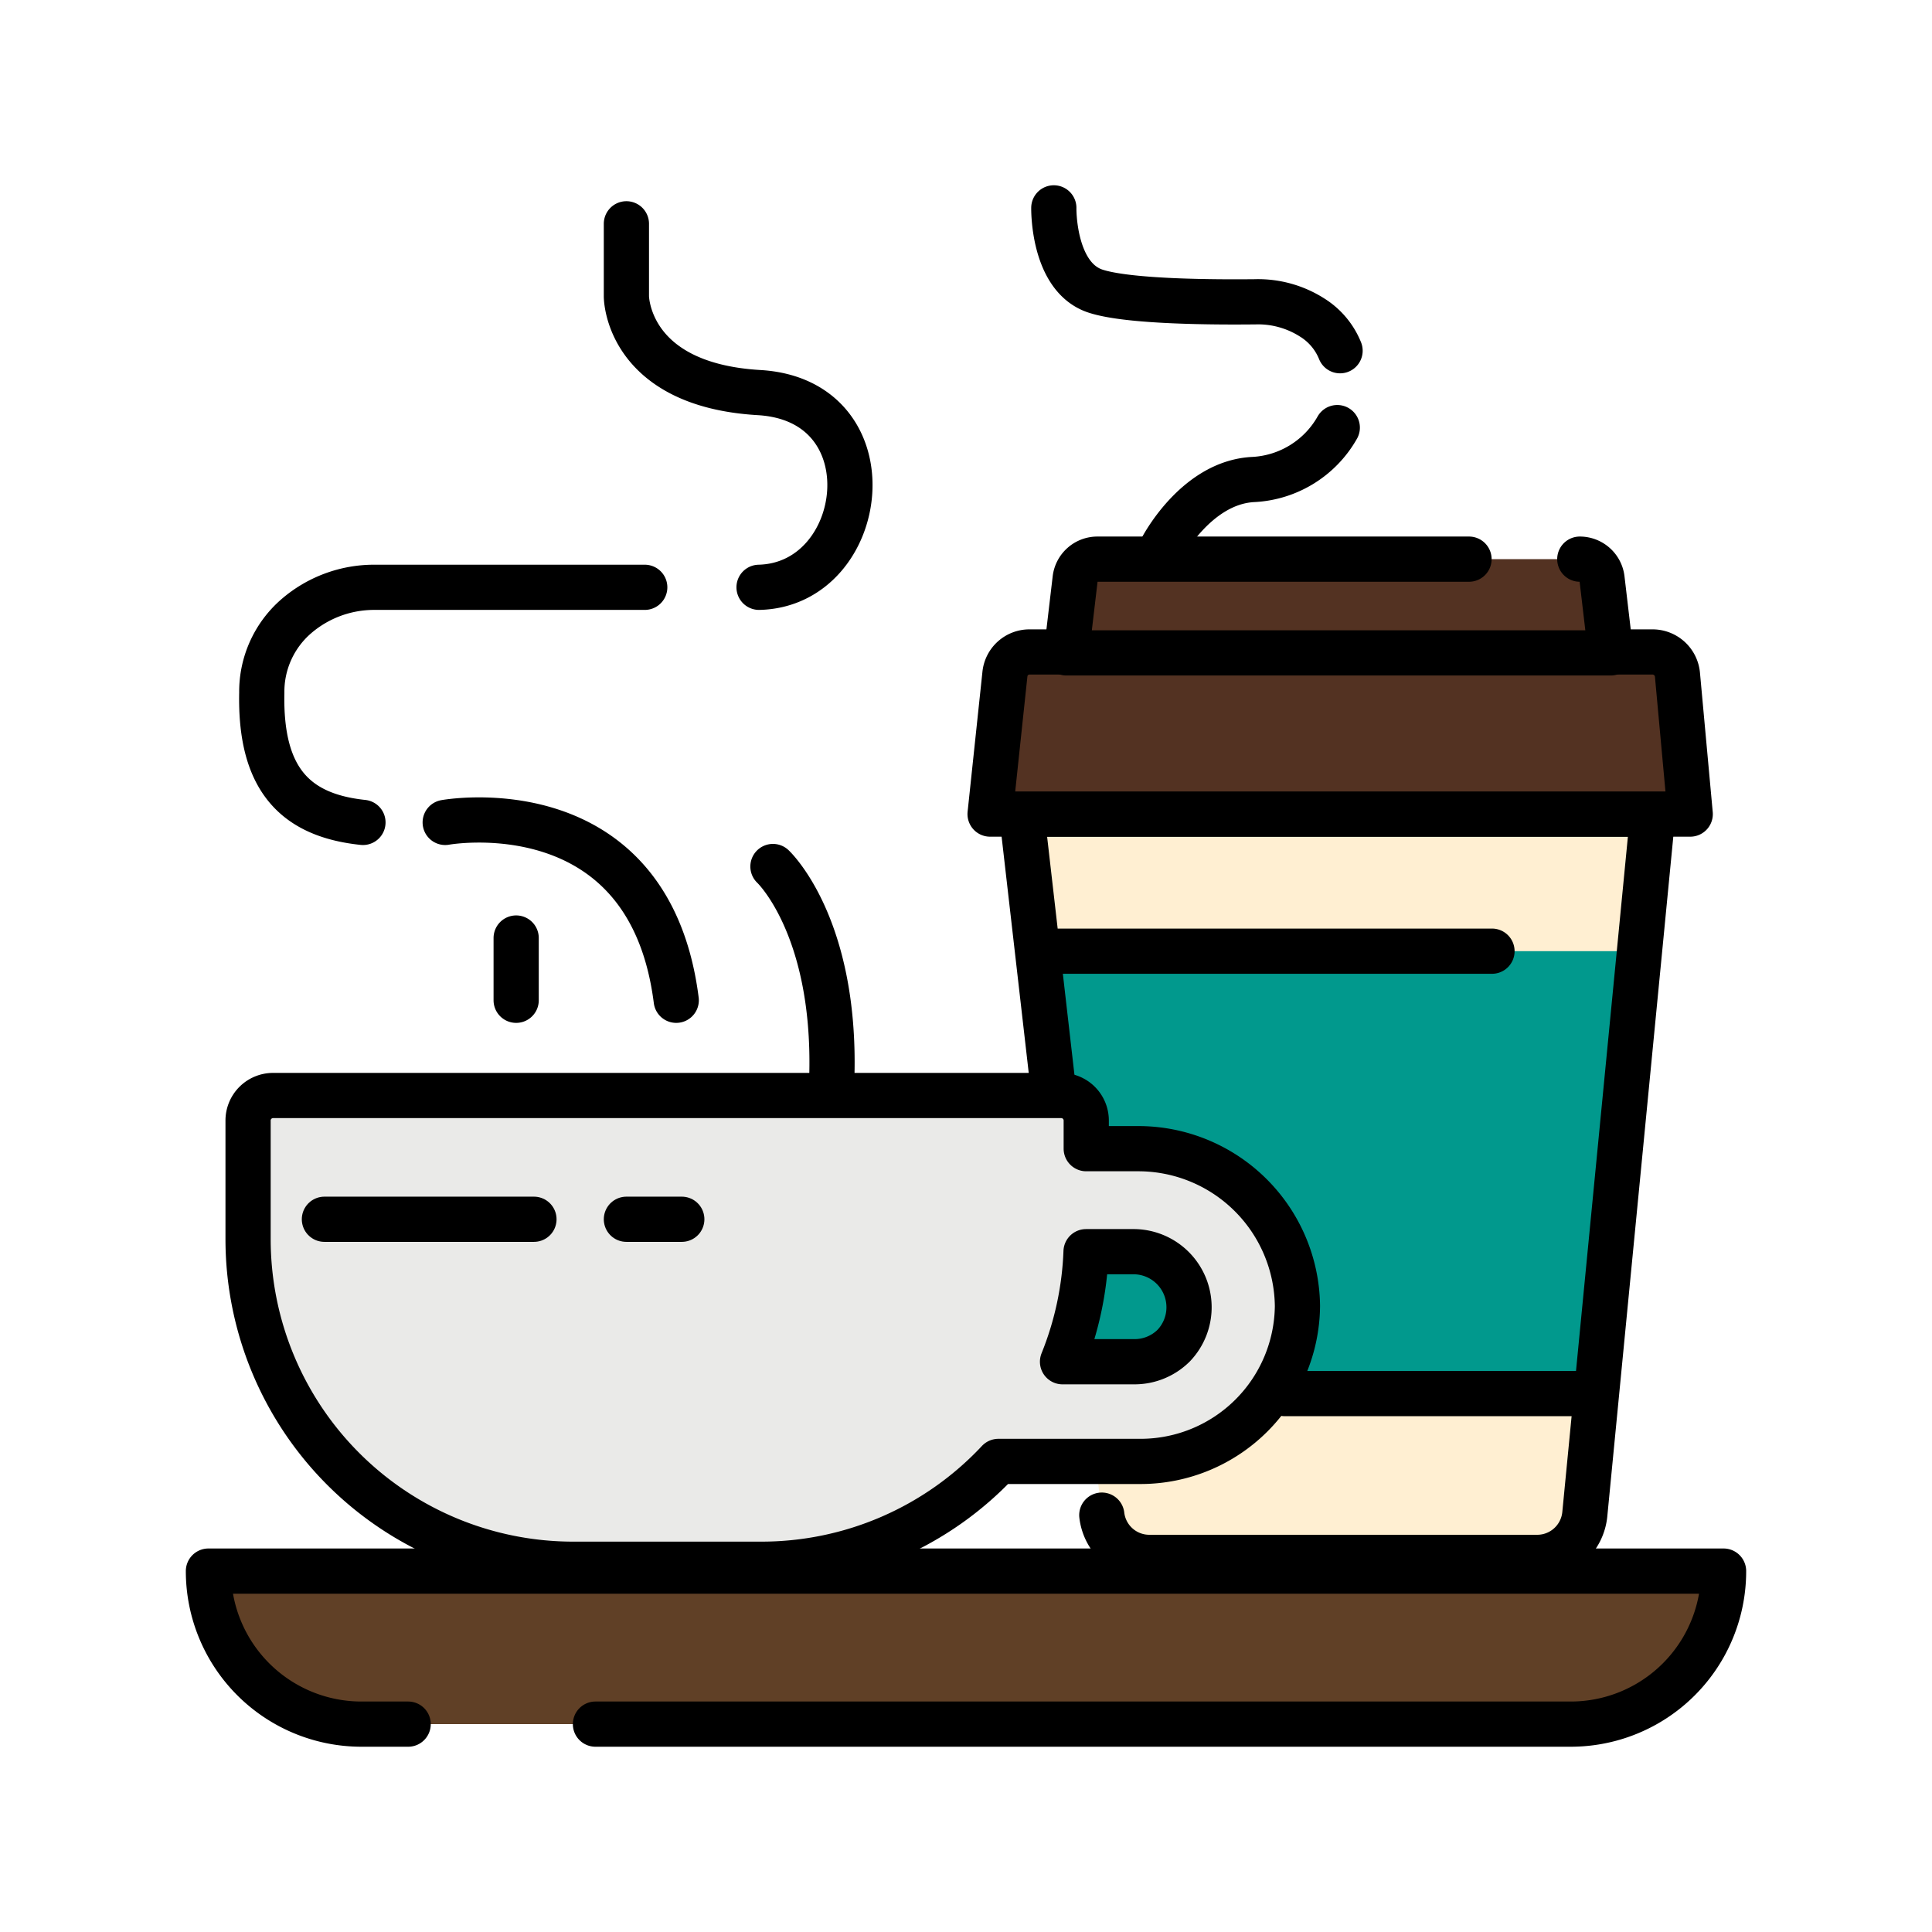 <svg xmlns='http://www.w3.org/2000/svg' viewBox='-10 -10 104.22 104.28' width='60' height='60'><defs><style>.cls-3,.cls-4{fill:none;stroke:#000;stroke-linecap:round;stroke-linejoin:round;stroke-width:2.44px}.cls-4{fill:#533222}</style></defs><g id='hot-drink-1-Layer_2' data-name='Layer 2'><g id='hot-drink-1-Layer_1-2' data-name='Layer 1'><path d='M72.94 74.06H52a2.58 2.58 0 01-2.56-2.28l-4.32-37.84h34.06l-3.67 37.79a2.58 2.58 0 01-2.57 2.33z' fill='#ffefd2'/><path fill='#01998d' d='M45.97 41.34h32.49l-2.32 23.88H48.67l-2.7-23.88z'/><path class='cls-3' d='M46.78 48.4l-1.66-14.46h34.06l-3.67 37.79a2.58 2.58 0 01-2.57 2.33H52a2.58 2.58 0 01-2.56-2.28m-3.47-30.44H70.5m5.3 23.88H59.33'/><path class='cls-4' d='M81.2 33.94H43.41l.8-7.55a1.33 1.33 0 011.33-1.2h33.63a1.35 1.35 0 011.34 1.22z'/><path class='cls-4' d='M75.24 20.18a1.21 1.21 0 011.2 1.06l.47 4H47.53l.47-3.99a1.21 1.21 0 011.2-1.07h20.06'/><path d='M51.43 52H48.6v-1.51a1.35 1.35 0 00-1.35-1.36H4.71a1.35 1.35 0 00-1.35 1.36v6.39a17.55 17.55 0 0017.55 17.55h10.14a17.51 17.51 0 0012.81-5.55h7.72A8.47 8.47 0 0060 60.49 8.59 8.59 0 0051.43 52zm1.89 10.63a3 3 0 01-2.11.87h-3.89a17.57 17.57 0 001.27-5.94h2.62a3 3 0 012.11 5.07z' fill='#eaeae8' stroke='#000' stroke-linecap='round' stroke-linejoin='round' stroke-width='2.44'/><path class='cls-3' d='M7.48 55.81h11.31m4.99 0h2.99'/><path d='M12 83.06H9.48a8.26 8.26 0 01-8.26-8.26H83a8.25 8.25 0 01-8.25 8.26H22.11' fill='#604026' stroke='#000' stroke-linecap='round' stroke-linejoin='round' stroke-width='2.44'/><path class='cls-3' d='M23.78 2.08V6s0 4.77 7.16 5.19 5.89 10.37 0 10.51m-6.17 0H10.21a6.43 6.43 0 00-4.27 1.58 5.38 5.38 0 00-1.84 4.1C4 32 5.85 34 9.56 34.39m4.44 0s11-2 12.47 9.6m5.22-7.22s3.39 3.16 3.18 11.29m-17.04-7.43v3.36M46.85 1.22s-.07 3.72 2.24 4.49c1.81.6 6.61.6 8.63.58a5.42 5.42 0 013.06.84 3.77 3.77 0 011.52 1.8m-.15 4.15a5.53 5.53 0 01-4.51 2.8c-3.15.14-5 3.78-5 3.78'/></g></g></svg>
